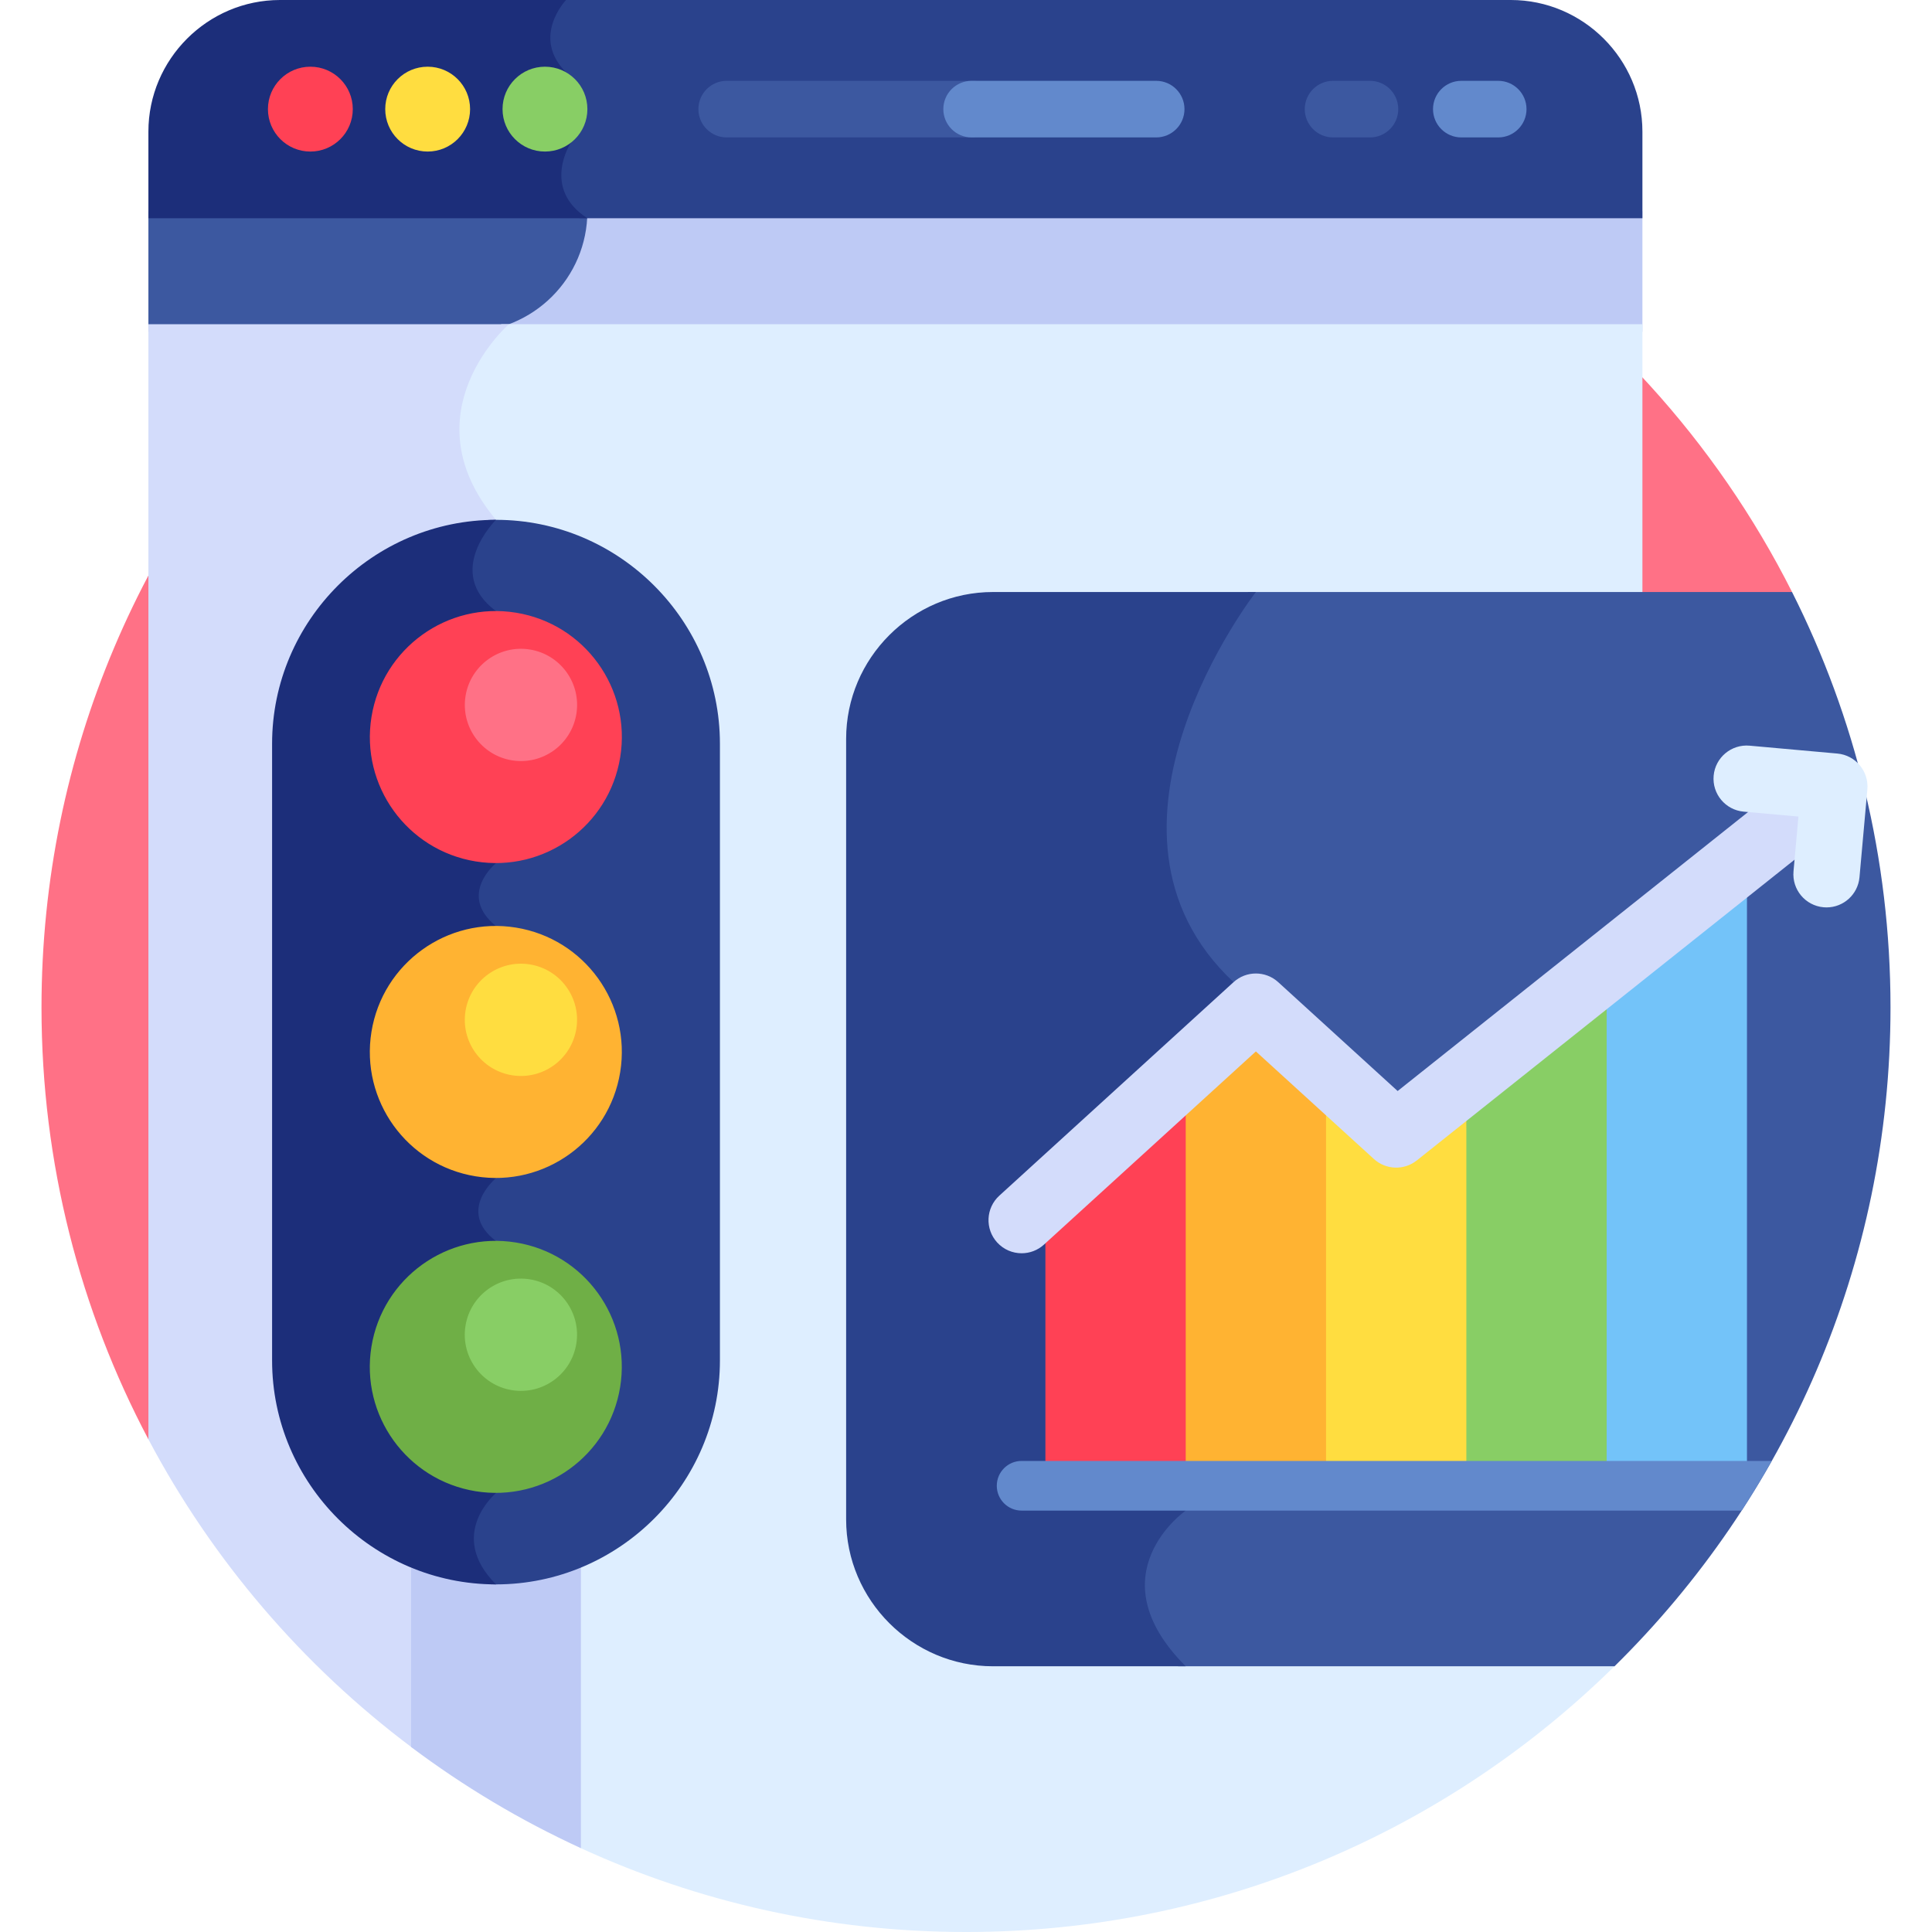 <svg xmlns="http://www.w3.org/2000/svg" id="Layer_1" height="512" viewBox="0 0 512 512" width="512"><g><path d="m474.909 156.89c-40.322-80.008-123.2-134.894-218.909-134.894-135.311 0-245.002 109.691-245.002 245.002 0 41.337 10.252 80.274 28.33 114.432z" fill="#ff7186"></path><path d="m153.664 55.981c0 17.638-14.298 31.936-31.936 31.936h313.53v-31.936z" fill="#becaf5"></path><path d="m39.328 55.981v31.936h84.399c17.638 0 31.936-14.298 31.936-31.936z" fill="#3c58a0"></path><path d="m132.866 85.917s-27.085 23.554-3.419 51.843c0 0-13.999 13.778 0 24.2v66.783s-10.291 8.356 0 16.685v66.783s-10.54 8.7 0 16.685v66.784s-13.209 10.991 0 24.2c9.135 9.135-7.917 31.114-19.304 43.803l43.804 26.102.001.003c31.068 14.258 65.629 22.212 102.052 22.212 66.973 0 127.647-26.894 171.872-70.446l7.385-52.464v-303.173z" fill="#deeeff"></path><path d="m134.866 85.917h-95.538v295.513c16.983 32.089 40.888 59.948 69.719 81.601l2.397 1.428c11.37-12.55 29.327-35.254 20.003-44.579-13.209-13.208 0-24.2 0-24.2v-66.784c-10.54-7.985 0-16.685 0-16.685v-66.783c-10.291-8.329 0-16.685 0-16.685v-66.783c-13.999-10.422 0-24.2 0-24.2-23.666-28.289 3.419-51.843 3.419-51.843z" fill="#d3dcfb"></path><path d="m400.379 0h-252.366s-9.38 9.793 0 19.173l1.28 18.632s-7.979 12.069 4.371 20.036h281.593v-22.963c0-19.183-15.695-34.878-34.878-34.878z" fill="#2a428c"></path><path d="m74.206 0c-19.183 0-34.878 15.695-34.878 34.878v22.962h116.335c-12.349-7.967-4.371-20.036-4.371-20.036l-1.28-18.632c-9.38-9.38 0-19.173 0-19.173h-75.806z" fill="#1c2e7a"></path><path d="m93.493 28.92c0 6.21-5.034 11.243-11.243 11.243-6.21 0-11.243-5.034-11.243-11.243s5.034-11.243 11.243-11.243 11.243 5.034 11.243 11.243z" fill="#ff4155"></path><path d="m124.578 28.92c0 6.21-5.034 11.243-11.243 11.243s-11.243-5.034-11.243-11.243 5.034-11.243 11.243-11.243 11.243 5.034 11.243 11.243z" fill="#ffdd40"></path><path d="m155.664 28.92c0 6.21-5.034 11.243-11.243 11.243s-11.243-5.034-11.243-11.243 5.034-11.243 11.243-11.243 11.243 5.034 11.243 11.243z" fill="#88ce65"></path><path d="m251.991 28.92c0-4.143 3.358-7.5 7.5-7.5h-66.907c-4.142 0-7.5 3.357-7.5 7.5s3.358 7.5 7.5 7.5h66.907c-4.142 0-7.5-3.357-7.5-7.5z" fill="#3c58a0"></path><path d="m313.898 28.92c0-4.143-3.358-7.5-7.5-7.5h-48.906c-4.142 0-7.5 3.357-7.5 7.5s3.358 7.5 7.5 7.5h48.906c4.142 0 7.5-3.357 7.5-7.5z" fill="#6289cc"></path><g><path d="m397.04 36.42h-9.776c-4.142 0-7.5-3.357-7.5-7.5s3.358-7.5 7.5-7.5h9.776c4.142 0 7.5 3.357 7.5 7.5s-3.358 7.5-7.5 7.5z" fill="#6289cc"></path></g><g><path d="m363.053 36.42h-9.776c-4.142 0-7.5-3.357-7.5-7.5s3.358-7.5 7.5-7.5h9.776c4.142 0 7.5 3.357 7.5 7.5s-3.358 7.5-7.5 7.5z" fill="#3c58a0"></path></g><path d="m131.447 417.167c-7.954 0-15.551-1.596-22.5-4.468v50.272c13.923 10.464 28.999 19.473 45 26.814v-77.086c-6.949 2.872-14.546 4.468-22.5 4.468z" fill="#becaf5"></path><path d="m474.909 156.89h-144.088s-49.01 63.003-5.913 103.385-12.679 140.05-12.679 140.05-24.341 16.916 0 41.257h115.639c45.137-44.439 73.134-106.238 73.134-174.585 0-39.601-9.408-77.002-26.093-110.107z" fill="#3c58a0"></path><path d="m263.157 156.89c-21.408 0-38.924 17.516-38.924 38.924v206.844c0 21.408 17.516 38.924 38.924 38.924h51.072c-24.341-24.341 0-41.257 0-41.257s55.776-99.668 12.679-140.05 5.913-103.385 5.913-103.385z" fill="#2a428c"></path><path d="m131.447 137.76c-.688 0-1.37.029-2.052.052-.886.9-13.463 14.086.052 24.148v66.783s-10.291 8.356 0 16.685v66.783s-10.54 8.7 0 16.685v66.784s-13.17 10.962-.049 24.148c.682.023 1.362.052 2.049.052 32.637 0 59.341-26.703 59.341-59.34v-163.44c0-32.637-26.704-59.34-59.341-59.34z" fill="#2a428c"></path><path d="m131.447 395.68v-66.784c-10.54-7.985 0-16.685 0-16.685v-66.783c-10.291-8.329 0-16.685 0-16.685v-66.783c-13.999-10.422 0-24.2 0-24.2-32.637 0-59.34 26.703-59.34 59.341v163.439c0 32.637 26.703 59.34 59.34 59.34-13.209-13.209 0-24.2 0-24.2z" fill="#1c2e7a"></path><ellipse cx="131.447" cy="195.352" fill="#ff4155" rx="33.392" ry="33.392" transform="matrix(.16 -.987 .987 .16 -82.438 293.809)"></ellipse><ellipse cx="138.102" cy="186.835" fill="#ff7186" rx="14.878" ry="14.878" transform="matrix(.16 -.987 .987 .16 -68.442 293.226)"></ellipse><path d="m426.597 393.743-.815-137.492-37.184 29.604-.723 107.888z" fill="#88ce65"></path><path d="m313.499 393.743h38.645l-.73-110.033-18.593-16.948-18.592 16.947z" fill="#ffb332"></path><path d="m425.782 393.743h37.184v-167.095l-37.184 29.603z" fill="#73c3f9"></path><path d="m351.414 283.71v110.033h37.184v-107.888l-18.593 14.802z" fill="#ffdd40"></path><path d="m277.045 393.743h37.184v-110.034l-37.184 33.895z" fill="#ff4155"></path><g><path d="m270.744 332.127c-2.383 0-4.757-.964-6.489-2.864-3.265-3.582-3.009-9.133.573-12.399l62.08-56.589c3.35-3.053 8.475-3.053 11.825 0l31.657 28.857 108.943-86.732c3.792-3.019 9.314-2.392 12.333 1.4 3.019 3.793 2.392 9.314-1.4 12.333l-114.794 91.391c-3.372 2.684-8.194 2.523-11.379-.38l-31.272-28.506-56.167 51.2c-1.683 1.532-3.8 2.289-5.91 2.289z" fill="#d3dcfb"></path></g><g><path d="m484.051 240.471c-.263 0-.528-.012-.795-.036-4.828-.434-8.39-4.699-7.957-9.526l1.303-14.512-14.512-1.303c-4.828-.434-8.39-4.699-7.957-9.526.434-4.827 4.711-8.386 9.526-7.956l23.254 2.088c4.828.434 8.39 4.699 7.957 9.526l-2.088 23.254c-.41 4.559-4.239 7.991-8.731 7.991z" fill="#deeeff"></path></g><path d="m469.538 387.168c-.05-.001-.098-.007-.148-.007h-198.649c-3.635 0-6.582 2.947-6.582 6.582 0 3.636 2.947 6.582 6.582 6.582h190.825c2.791-4.294 5.448-8.683 7.972-13.157z" fill="#6289cc"></path><ellipse cx="131.447" cy="278.82" fill="#ffb332" rx="33.392" ry="33.392" transform="matrix(.16 -.987 .987 .16 -164.828 363.907)"></ellipse><ellipse cx="138.102" cy="270.303" fill="#ffdd40" rx="14.878" ry="14.878" transform="matrix(.16 -.987 .987 .16 -150.833 363.324)"></ellipse><ellipse cx="131.447" cy="362.288" fill="#6faf46" rx="33.392" ry="33.392" transform="matrix(.16 -.987 .987 .16 -247.219 434.006)"></ellipse><ellipse cx="138.102" cy="353.772" fill="#88ce65" rx="14.878" ry="14.878" transform="matrix(.16 -.987 .987 .16 -233.224 433.423)"></ellipse></g></svg>